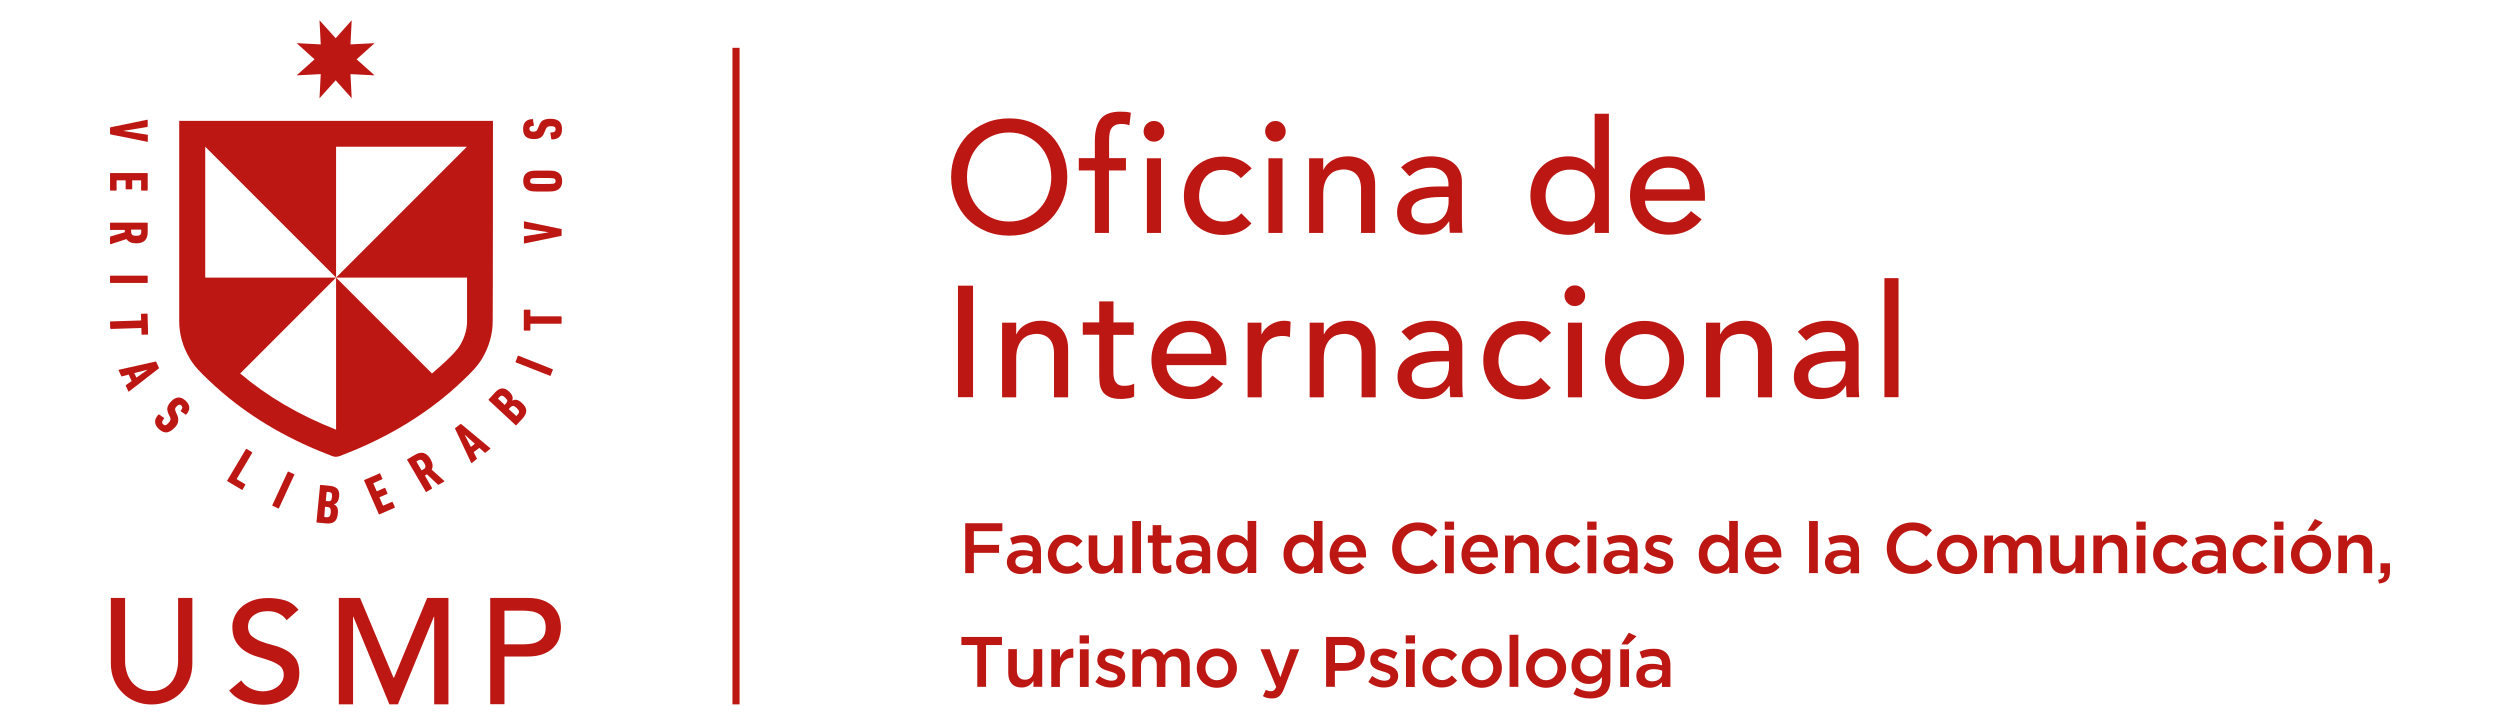 <svg xmlns="http://www.w3.org/2000/svg" xmlns:xlink="http://www.w3.org/1999/xlink" id="Capa_1" x="0px" y="0px" viewBox="0 0 182.47 52.9" style="enable-background:new 0 0 182.47 52.9;" xml:space="preserve"><style type="text/css">	.st0{fill:#BD1714;}</style><g>	<path class="st0" d="M9.13,43.64v4.61c0,0.24,0.03,0.49,0.1,0.74c0.07,0.26,0.17,0.49,0.33,0.71s0.35,0.39,0.6,0.53  c0.24,0.14,0.55,0.21,0.91,0.21c0.36,0,0.66-0.07,0.91-0.21c0.25-0.14,0.45-0.31,0.6-0.53c0.15-0.22,0.26-0.45,0.32-0.71  c0.07-0.26,0.1-0.51,0.1-0.74v-4.61h1.04v4.77c0,0.45-0.08,0.86-0.23,1.22c-0.15,0.37-0.36,0.68-0.63,0.95  c-0.27,0.27-0.58,0.47-0.94,0.62c-0.36,0.14-0.75,0.22-1.17,0.22c-0.42,0-0.81-0.07-1.17-0.22c-0.36-0.14-0.68-0.35-0.94-0.62  C8.68,50.31,8.47,50,8.32,49.63c-0.15-0.36-0.23-0.77-0.23-1.22v-4.77H9.13z"></path>	<path class="st0" d="M21.85,49.12c0-0.44-0.1-0.8-0.28-1.06c-0.19-0.25-0.42-0.46-0.7-0.61c-0.28-0.15-0.58-0.27-0.91-0.35  c-0.32-0.08-0.63-0.18-0.9-0.28c-0.27-0.1-0.5-0.24-0.69-0.4c-0.18-0.16-0.27-0.4-0.27-0.7c0-0.11,0.02-0.23,0.07-0.36  c0.05-0.13,0.12-0.25,0.24-0.36c0.11-0.11,0.26-0.2,0.45-0.28c0.19-0.07,0.43-0.11,0.71-0.11c0.3,0,0.57,0.06,0.8,0.18  c0.23,0.12,0.41,0.27,0.54,0.46l0.01,0.02l0.87-0.77l-0.01-0.01c-0.29-0.34-0.62-0.57-1.01-0.68c-0.35-0.1-0.72-0.15-1.11-0.16  c-0.03,0-0.06,0-0.09,0h0c-0.46,0-0.86,0.07-1.19,0.2c-0.33,0.14-0.6,0.3-0.81,0.51c-0.21,0.2-0.36,0.43-0.46,0.67  c-0.1,0.24-0.15,0.47-0.15,0.69c0,0.37,0.05,0.67,0.16,0.92c0.04,0.09,0.08,0.16,0.12,0.24c0.19,0.28,0.42,0.51,0.7,0.68  c0.28,0.17,0.58,0.3,0.91,0.39c0.32,0.09,0.63,0.19,0.9,0.29c0.27,0.1,0.5,0.22,0.69,0.37c0.18,0.15,0.27,0.36,0.27,0.64  c0,0.2-0.05,0.37-0.14,0.52c-0.09,0.15-0.21,0.28-0.35,0.38c-0.15,0.1-0.31,0.18-0.48,0.23c-0.18,0.05-0.35,0.08-0.52,0.08  c-0.3,0-0.6-0.06-0.89-0.19c-0.29-0.13-0.52-0.32-0.71-0.59l-0.01-0.02l-0.88,0.74l0.01,0.01c0.26,0.35,0.61,0.6,1.05,0.77  c0.33,0.12,0.68,0.2,1.04,0.24c0.12,0.01,0.24,0.02,0.36,0.02c0.37,0,0.71-0.05,1.04-0.16c0.15-0.05,0.29-0.11,0.43-0.18  c0.15-0.08,0.29-0.17,0.42-0.27c0.24-0.19,0.43-0.43,0.57-0.72C21.78,49.8,21.85,49.48,21.85,49.12L21.85,49.12L21.85,49.12z"></path>	<polygon class="st0" points="24.73,43.64 26.28,43.64 28.72,49.46 28.76,49.46 31.18,43.64 32.73,43.64 32.73,51.41 31.69,51.41   31.69,45.01 31.67,45.01 29.04,51.41 28.42,51.41 25.79,45.01 25.77,45.01 25.77,51.41 24.73,51.41  "></polygon>	<path class="st0" d="M35.78,43.64h2.7c0.49,0,0.9,0.07,1.21,0.2c0.32,0.13,0.57,0.3,0.75,0.51c0.18,0.21,0.31,0.44,0.39,0.69  c0.07,0.26,0.11,0.5,0.11,0.74c0,0.24-0.04,0.49-0.11,0.74c-0.07,0.26-0.2,0.49-0.39,0.69c-0.18,0.21-0.43,0.38-0.75,0.51  c-0.32,0.13-0.72,0.2-1.21,0.2h-1.66v3.48h-1.04V43.64z M36.82,47.03h1.37c0.2,0,0.4-0.02,0.6-0.05c0.2-0.03,0.38-0.09,0.53-0.18  c0.15-0.09,0.28-0.21,0.37-0.37c0.09-0.16,0.14-0.37,0.14-0.63c0-0.26-0.05-0.47-0.14-0.63c-0.09-0.16-0.22-0.29-0.37-0.37  c-0.16-0.09-0.33-0.15-0.53-0.18c-0.2-0.03-0.4-0.05-0.6-0.05h-1.37V47.03z"></path>	<path class="st0" d="M8.03,9.77V9.33c0-0.02,0.01-0.04,0.04-0.04l2.67-0.55c0.03-0.01,0.04,0,0.04,0.03v0.46  c0,0.03-0.01,0.04-0.04,0.04L9.01,9.55v0.01l1.74,0.27c0.03,0,0.04,0.02,0.04,0.04v0.45c0,0.03-0.01,0.04-0.04,0.03L8.07,9.81  C8.05,9.8,8.03,9.79,8.03,9.77"></path>	<path class="st0" d="M8.07,12.63h2.67c0.03,0,0.04,0.01,0.04,0.04v1.2c0,0.03-0.01,0.04-0.04,0.04h-0.4  c-0.03,0-0.04-0.01-0.04-0.04v-0.69c0-0.02-0.01-0.02-0.03-0.02h-0.6c-0.02,0-0.02,0.01-0.02,0.02v0.6c0,0.03-0.01,0.04-0.04,0.04  h-0.4c-0.03,0-0.04-0.01-0.04-0.04v-0.6c0-0.02-0.01-0.02-0.02-0.02H8.54c-0.02,0-0.03,0.01-0.03,0.02v0.69  c0,0.03-0.01,0.04-0.04,0.04h-0.4c-0.03,0-0.04-0.01-0.04-0.04v-1.2C8.03,12.65,8.05,12.63,8.07,12.63"></path>	<path class="st0" d="M8.03,17.79l0-0.49c0-0.02,0.01-0.04,0.03-0.04l1.05-0.31v-0.15c0-0.02-0.01-0.02-0.03-0.02H8.07  c-0.03,0-0.04-0.01-0.04-0.04v-0.45c0-0.03,0.01-0.04,0.04-0.04l2.67,0c0.03,0,0.04,0.01,0.04,0.04v0.66  c0,0.54-0.28,0.81-0.84,0.81c-0.33,0-0.56-0.1-0.71-0.31l-1.17,0.38C8.05,17.82,8.03,17.81,8.03,17.79 M9.57,16.91  c0,0.11,0.03,0.18,0.08,0.23c0.05,0.05,0.15,0.07,0.29,0.07c0.14,0,0.24-0.02,0.29-0.07c0.06-0.05,0.08-0.12,0.08-0.23v-0.12  c0-0.02-0.01-0.03-0.02-0.03h-0.7c-0.02,0-0.02,0.01-0.02,0.03V16.91z"></path>	<path class="st0" d="M8.07,20.12l2.67,0c0.03,0,0.04,0.01,0.04,0.04v0.45c0,0.03-0.01,0.04-0.04,0.04l-2.67,0  c-0.03,0-0.04-0.01-0.04-0.04l0-0.45C8.03,20.13,8.05,20.12,8.07,20.12"></path>	<path class="st0" d="M8.04,23.95L8.03,23.5c0-0.03,0.01-0.04,0.04-0.04l2.21-0.07c0.02,0,0.02-0.01,0.02-0.02l-0.01-0.43  c0-0.03,0.01-0.04,0.04-0.04l0.4-0.01c0.03,0,0.04,0.01,0.04,0.04l0.04,1.45c0,0.03-0.01,0.04-0.04,0.04l-0.4,0.01  c-0.03,0-0.04-0.01-0.04-0.04l-0.01-0.43c0-0.02-0.01-0.02-0.02-0.02l-2.21,0.07C8.06,23.99,8.04,23.97,8.04,23.95"></path>	<path class="st0" d="M8.67,26.99l2.67-0.6c0.03,0,0.05,0,0.06,0.02l0.2,0.43c0.01,0.02,0.01,0.04-0.02,0.06l-2.17,1.68  C9.4,28.6,9.38,28.6,9.37,28.57l-0.19-0.41c-0.01-0.02-0.01-0.04,0.02-0.06l0.41-0.29l-0.22-0.47L8.9,27.47  c-0.03,0.01-0.04,0-0.05-0.02l-0.19-0.41C8.64,27.02,8.65,27,8.67,26.99 M9.8,27.23l0.16,0.33L10.75,27l-0.01-0.01L9.8,27.23z"></path>	<path class="st0" d="M12.74,31.22c-0.2,0.21-0.39,0.32-0.58,0.34c-0.18,0.02-0.37-0.07-0.57-0.25c-0.35-0.34-0.36-0.69-0.03-1.05  c0.02-0.02,0.04-0.02,0.05-0.01l0.36,0.25c0.02,0.02,0.03,0.04,0.01,0.05c-0.09,0.09-0.13,0.17-0.14,0.24  c-0.01,0.07,0.01,0.13,0.07,0.18c0.06,0.05,0.11,0.08,0.17,0.06c0.06-0.01,0.13-0.06,0.21-0.15c0.08-0.09,0.13-0.16,0.15-0.23  c0.01-0.06,0-0.15-0.05-0.25l-0.08-0.16c-0.09-0.19-0.12-0.35-0.09-0.49c0.03-0.14,0.11-0.29,0.27-0.45  c0.35-0.37,0.71-0.38,1.06-0.05c0.34,0.32,0.35,0.65,0.05,1c-0.02,0.02-0.04,0.02-0.06,0.01l-0.34-0.24  c-0.03-0.02-0.03-0.04-0.01-0.05c0.14-0.15,0.15-0.27,0.05-0.37c-0.1-0.1-0.22-0.08-0.34,0.05c-0.07,0.07-0.11,0.14-0.12,0.19  c-0.01,0.06,0.01,0.14,0.06,0.24l0.07,0.16c0.09,0.18,0.12,0.35,0.09,0.49C13,30.9,12.9,31.06,12.74,31.22"></path>	<path class="st0" d="M16.58,35.08l1.37-2.3c0.01-0.02,0.03-0.03,0.06-0.01L18.39,33c0.02,0.01,0.03,0.03,0.02,0.05l-1.13,1.9  c-0.01,0.01-0.01,0.02,0.01,0.03l0.6,0.36c0.02,0.01,0.03,0.03,0.01,0.06l-0.2,0.34c-0.01,0.02-0.03,0.03-0.05,0.01l-1.04-0.62  C16.58,35.12,16.57,35.11,16.58,35.08"></path>	<path class="st0" d="M19.88,36.86L21,34.44c0.01-0.02,0.03-0.03,0.05-0.02l0.41,0.19c0.02,0.01,0.03,0.03,0.02,0.05l-1.12,2.43  c-0.01,0.02-0.03,0.03-0.05,0.02l-0.41-0.19C19.87,36.91,19.87,36.89,19.88,36.86"></path>	<path class="st0" d="M23.1,38.09l0.26-2.66c0-0.03,0.02-0.04,0.04-0.04l0.69,0.07c0.25,0.03,0.43,0.1,0.54,0.23  c0.11,0.13,0.15,0.31,0.12,0.56c-0.03,0.3-0.15,0.49-0.37,0.56l0,0.01c0.22,0.09,0.32,0.31,0.28,0.66  c-0.03,0.29-0.11,0.49-0.26,0.6c-0.14,0.11-0.35,0.15-0.63,0.12l-0.65-0.06C23.11,38.13,23.1,38.12,23.1,38.09 M23.67,37.71  c0,0.02,0.01,0.03,0.02,0.03l0.12,0.01c0.11,0.01,0.19-0.01,0.24-0.06c0.05-0.05,0.08-0.15,0.09-0.29c0.01-0.14,0-0.24-0.04-0.3  c-0.04-0.06-0.11-0.09-0.23-0.1l-0.12-0.01c-0.02,0-0.02,0.01-0.03,0.02L23.67,37.71z M23.81,36.57l0.12,0.01  c0.11,0.01,0.18-0.01,0.22-0.05s0.07-0.13,0.08-0.26c0.01-0.13,0-0.22-0.03-0.27c-0.03-0.05-0.1-0.08-0.21-0.09l-0.12-0.01  c-0.02,0-0.02,0.01-0.03,0.02l-0.06,0.63C23.79,36.56,23.8,36.57,23.81,36.57"></path>	<path class="st0" d="M27.65,37.53l-1.07-2.45c-0.01-0.02-0.01-0.04,0.02-0.05l1.1-0.48c0.03-0.01,0.04,0,0.05,0.02l0.16,0.36  c0.01,0.02,0,0.04-0.02,0.05l-0.63,0.28c-0.02,0.01-0.02,0.02-0.01,0.03l0.24,0.55c0.01,0.01,0.02,0.02,0.03,0.01l0.55-0.24  c0.02-0.01,0.04,0,0.05,0.02L28.28,36c0.01,0.02,0,0.04-0.02,0.05l-0.55,0.24c-0.02,0.01-0.02,0.02-0.01,0.03l0.25,0.57  c0.01,0.01,0.02,0.02,0.03,0.01l0.63-0.27c0.03-0.01,0.04,0,0.05,0.02l0.16,0.36c0.01,0.02,0,0.04-0.02,0.05l-1.1,0.48  C27.68,37.56,27.66,37.55,27.65,37.53"></path>	<path class="st0" d="M32.43,35.14l-0.42,0.24c-0.02,0.01-0.04,0.01-0.05-0.01l-0.8-0.75l-0.13,0.08c-0.01,0.01-0.02,0.02-0.01,0.03  l0.51,0.88c0.01,0.02,0.01,0.04-0.01,0.06l-0.39,0.23c-0.02,0.01-0.04,0.01-0.06-0.02l-1.35-2.31c-0.01-0.02-0.01-0.04,0.01-0.05  l0.57-0.33c0.47-0.27,0.84-0.16,1.12,0.32c0.17,0.29,0.2,0.54,0.09,0.77l0.91,0.82C32.45,35.11,32.45,35.13,32.43,35.14   M30.9,34.26c0.09-0.05,0.14-0.11,0.15-0.18s-0.02-0.17-0.09-0.29c-0.07-0.12-0.14-0.19-0.21-0.22c-0.07-0.02-0.15-0.01-0.24,0.04  l-0.1,0.06c-0.01,0.01-0.02,0.02-0.01,0.03l0.36,0.61c0.01,0.01,0.02,0.02,0.03,0.01L30.9,34.26z"></path>	<path class="st0" d="M34.39,33.78l-1.17-2.48c-0.01-0.03-0.01-0.05,0.01-0.06l0.38-0.29c0.02-0.01,0.04-0.01,0.06,0.01l2.11,1.75  c0.02,0.02,0.02,0.03,0,0.05l-0.35,0.28c-0.02,0.02-0.04,0.01-0.06-0.01l-0.38-0.34L34.57,33l0.23,0.45  c0.01,0.02,0.01,0.04-0.01,0.06l-0.35,0.28C34.41,33.81,34.4,33.8,34.39,33.78 M34.37,32.62l0.29-0.23l-0.73-0.65l-0.01,0.01  L34.37,32.62z"></path>	<path class="st0" d="M37.63,31.03l-1.96-1.82c-0.02-0.02-0.02-0.04,0-0.06l0.47-0.51c0.17-0.19,0.34-0.28,0.51-0.29  s0.34,0.07,0.52,0.24c0.22,0.21,0.3,0.42,0.22,0.64l0.01,0.01c0.21-0.12,0.44-0.07,0.69,0.17c0.22,0.2,0.32,0.39,0.32,0.57  c0,0.18-0.09,0.37-0.28,0.58l-0.45,0.48C37.67,31.05,37.65,31.05,37.63,31.03 M36.85,29.54l0.08-0.09c0.07-0.08,0.1-0.15,0.1-0.2  c-0.01-0.06-0.06-0.13-0.16-0.23c-0.1-0.09-0.17-0.14-0.23-0.14s-0.13,0.03-0.2,0.11l-0.08,0.09c-0.01,0.01-0.01,0.02,0,0.03  l0.46,0.43C36.82,29.56,36.84,29.56,36.85,29.54 M37.67,30.35c0.01,0.01,0.02,0.01,0.03,0l0.08-0.09c0.08-0.08,0.11-0.16,0.1-0.23  c-0.01-0.07-0.07-0.15-0.17-0.25c-0.1-0.1-0.19-0.15-0.26-0.15c-0.07,0-0.14,0.04-0.22,0.12l-0.08,0.09  c-0.01,0.01-0.01,0.02,0,0.04L37.67,30.35z"></path>	<path class="st0" d="M40.14,27.43l-2.49-0.98c-0.03-0.01-0.03-0.03-0.02-0.05l0.16-0.42c0.01-0.02,0.03-0.03,0.05-0.02l2.49,0.99  c0.03,0.01,0.03,0.03,0.02,0.05l-0.17,0.42C40.18,27.43,40.17,27.44,40.14,27.43"></path>	<path class="st0" d="M40.99,23.14v0.45c0,0.03-0.01,0.04-0.04,0.04l-2.21,0c-0.02,0-0.03,0.01-0.03,0.03l0,0.43  c0,0.03-0.01,0.04-0.04,0.04h-0.4c-0.03,0-0.04-0.01-0.04-0.04l0-1.45c0-0.03,0.01-0.04,0.04-0.04h0.4c0.03,0,0.04,0.01,0.04,0.04  v0.43c0,0.02,0.01,0.02,0.02,0.02l2.21,0C40.98,23.1,40.99,23.11,40.99,23.14"></path>	<path class="st0" d="M40.99,16.74v0.44c0,0.02-0.01,0.04-0.04,0.04l-2.67,0.55c-0.03,0.01-0.04,0-0.04-0.03v-0.46  c0-0.03,0.01-0.04,0.04-0.04l1.74-0.28v-0.01l-1.74-0.27c-0.03,0-0.04-0.02-0.04-0.04v-0.45c0-0.03,0.01-0.04,0.04-0.03l2.67,0.55  C40.98,16.7,40.99,16.72,40.99,16.74"></path>	<path class="st0" d="M41.03,13.21c0,0.37-0.15,0.6-0.47,0.71c-0.07,0.02-0.15,0.04-0.27,0.05c-0.11,0.01-0.34,0.01-0.68,0.01  c-0.34,0-0.57,0-0.68-0.01c-0.11-0.01-0.2-0.02-0.27-0.05c-0.31-0.1-0.47-0.34-0.47-0.71c0-0.37,0.16-0.6,0.47-0.7  c0.07-0.02,0.15-0.04,0.27-0.05c0.11-0.01,0.34-0.01,0.68-0.01c0.34,0,0.57,0,0.68,0.01c0.11,0.01,0.2,0.02,0.27,0.05  C40.87,12.61,41.03,12.85,41.03,13.21 M40.55,13.21c0-0.1-0.05-0.17-0.13-0.19c-0.06-0.02-0.33-0.03-0.8-0.03  c-0.48,0-0.74,0.01-0.8,0.03c-0.09,0.03-0.13,0.09-0.13,0.19c0,0.1,0.05,0.17,0.13,0.19c0.06,0.02,0.33,0.03,0.8,0.03  c0.48,0,0.74-0.01,0.8-0.03C40.5,13.38,40.55,13.32,40.55,13.21"></path>	<path class="st0" d="M40.17,8.67c0.29,0,0.5,0.06,0.64,0.18c0.14,0.12,0.21,0.31,0.21,0.58c0,0.49-0.25,0.74-0.74,0.75  c-0.03,0-0.04-0.01-0.04-0.03l-0.07-0.43c-0.01-0.03,0.01-0.05,0.03-0.05c0.13,0,0.22-0.02,0.27-0.06c0.06-0.04,0.08-0.1,0.08-0.18  s-0.02-0.13-0.07-0.17c-0.05-0.03-0.13-0.05-0.26-0.05c-0.12,0-0.21,0.02-0.26,0.05s-0.1,0.1-0.14,0.2l-0.07,0.17  c-0.07,0.2-0.17,0.33-0.29,0.41s-0.29,0.11-0.51,0.11c-0.51,0-0.77-0.24-0.77-0.73c0-0.47,0.23-0.71,0.68-0.73  c0.03,0,0.04,0.01,0.04,0.04l0.07,0.41c0.01,0.03-0.01,0.04-0.03,0.04c-0.2,0.01-0.3,0.08-0.3,0.22c0,0.14,0.09,0.21,0.28,0.21  c0.1,0,0.18-0.02,0.22-0.05c0.05-0.03,0.09-0.1,0.13-0.21l0.07-0.17c0.07-0.19,0.17-0.33,0.29-0.4  C39.77,8.71,39.94,8.67,40.17,8.67"></path>	<polygon class="st0" points="25.67,1.48 24.5,2.79 23.32,1.48 23.41,3.24 21.65,3.15 22.96,4.33 21.65,5.5 23.41,5.41 23.32,7.17   24.5,5.86 25.67,7.17 25.58,5.41 27.34,5.5 26.03,4.33 27.34,3.15 25.58,3.24  "></polygon>	<path class="st0" d="M35.98,8.82H13.08c0,0.21,0,13.58,0,14.62c0,0.98,0.27,1.88,0.76,2.71c0.36,0.61,0.86,1.1,1.37,1.58  c0.32,0.3,0.64,0.6,0.97,0.88c2.39,2.05,5.11,3.56,8.07,4.68c0.09,0.04,0.18,0.05,0.27,0.05c0,0,0,0,0,0c0,0,0,0,0,0  c0.09,0,0.18-0.02,0.27-0.05c2.96-1.12,5.68-2.63,8.07-4.68c0.33-0.28,0.65-0.58,0.97-0.88c0.51-0.49,1.01-0.97,1.37-1.58  c0.49-0.84,0.76-1.73,0.76-2.71C35.98,22.39,35.98,8.86,35.98,8.82 M33.59,25.18c-0.24,0.4-0.65,0.8-1.05,1.18  c-0.33,0.31-0.67,0.61-1.01,0.9l-7-7v11.1c-2.7-1.06-5-2.41-7-4.1l7-7h-9.55c0-3.89,0-7.65,0-9.55h0l9.55,9.55v-9.55h9.55  l-9.55,9.55h9.56c0,1.06,0,2.13,0,3.17C34.09,24.04,33.92,24.61,33.59,25.18"></path>	<polygon class="st0" points="70.45,38.19 73.16,38.19 73.16,38.77 71.08,38.77 71.08,39.77 72.92,39.77 72.92,40.35 71.08,40.35   71.08,41.83 70.45,41.83  "></polygon>	<path class="st0" d="M73.49,41.04v-0.01c0-0.6,0.47-0.88,1.14-0.88c0.31,0,0.52,0.05,0.74,0.11v-0.07c0-0.4-0.24-0.6-0.68-0.6  c-0.31,0-0.54,0.07-0.79,0.17l-0.17-0.49c0.31-0.13,0.6-0.22,1.04-0.22c0.41,0,0.71,0.1,0.91,0.31c0.2,0.2,0.3,0.49,0.3,0.85v1.63  h-0.61v-0.34c-0.19,0.22-0.47,0.4-0.9,0.4C73.96,41.89,73.49,41.6,73.49,41.04 M75.38,40.84v-0.19c-0.16-0.06-0.38-0.11-0.62-0.11  c-0.41,0-0.65,0.17-0.65,0.46v0.01c0,0.26,0.23,0.42,0.54,0.42C75.06,41.43,75.38,41.2,75.38,40.84"></path>	<path class="st0" d="M76.48,40.48v-0.01c0-0.78,0.6-1.44,1.43-1.44c0.52,0,0.83,0.19,1.1,0.47l-0.4,0.42  c-0.19-0.2-0.4-0.34-0.71-0.34c-0.46,0-0.8,0.39-0.8,0.87v0.01c0,0.49,0.34,0.88,0.82,0.88c0.3,0,0.51-0.14,0.71-0.34l0.38,0.37  c-0.27,0.31-0.59,0.51-1.12,0.51C77.08,41.9,76.48,41.26,76.48,40.48"></path>	<path class="st0" d="M79.46,40.83v-1.75h0.63v1.56c0,0.43,0.21,0.67,0.59,0.67c0.37,0,0.62-0.24,0.62-0.68v-1.55h0.64v2.75H81.3  v-0.43c-0.18,0.27-0.44,0.48-0.86,0.48C79.82,41.89,79.46,41.48,79.46,40.83"></path>	<rect x="82.64" y="38.03" class="st0" width="0.64" height="3.8"></rect>	<path class="st0" d="M84.13,41.07v-1.45h-0.35v-0.54h0.35v-0.75h0.63v0.75h0.74v0.54h-0.74v1.35c0,0.25,0.12,0.34,0.34,0.34  c0.14,0,0.27-0.03,0.39-0.09v0.52c-0.16,0.09-0.32,0.14-0.57,0.14C84.45,41.88,84.13,41.68,84.13,41.07"></path>	<path class="st0" d="M85.84,41.04v-0.01c0-0.6,0.47-0.88,1.14-0.88c0.31,0,0.52,0.05,0.74,0.11v-0.07c0-0.4-0.24-0.6-0.68-0.6  c-0.31,0-0.54,0.07-0.79,0.17l-0.17-0.49c0.31-0.13,0.6-0.22,1.04-0.22c0.41,0,0.71,0.1,0.91,0.31c0.2,0.2,0.3,0.49,0.3,0.85v1.63  h-0.61v-0.34c-0.19,0.22-0.47,0.4-0.9,0.4C86.31,41.89,85.84,41.6,85.84,41.04 M87.73,40.84v-0.19c-0.16-0.06-0.38-0.11-0.62-0.11  c-0.41,0-0.65,0.17-0.65,0.46v0.01c0,0.26,0.23,0.42,0.54,0.42C87.41,41.43,87.73,41.2,87.73,40.84"></path>	<path class="st0" d="M88.84,40.46L88.84,40.46c0-0.93,0.62-1.44,1.28-1.44c0.45,0,0.74,0.22,0.94,0.48v-1.48h0.63v3.8h-0.63v-0.46  c-0.2,0.29-0.49,0.52-0.94,0.52C89.47,41.89,88.84,41.38,88.84,40.46 M91.06,40.46L91.06,40.46c0-0.54-0.38-0.89-0.8-0.89  c-0.43,0-0.79,0.34-0.79,0.88v0.01c0,0.53,0.36,0.88,0.79,0.88C90.68,41.34,91.06,40.99,91.06,40.46"></path>	<path class="st0" d="M93.68,40.46L93.68,40.46c0-0.93,0.62-1.44,1.28-1.44c0.45,0,0.74,0.22,0.94,0.48v-1.48h0.63v3.8h-0.63v-0.46  c-0.2,0.29-0.49,0.52-0.94,0.52C94.31,41.89,93.68,41.38,93.68,40.46 M95.9,40.46L95.9,40.46c0-0.54-0.38-0.89-0.8-0.89  c-0.43,0-0.79,0.34-0.79,0.88v0.01c0,0.53,0.36,0.88,0.79,0.88C95.52,41.34,95.9,40.99,95.9,40.46"></path>	<path class="st0" d="M97.05,40.47L97.05,40.47c0-0.8,0.56-1.44,1.34-1.44c0.87,0,1.32,0.69,1.32,1.48c0,0.06-0.01,0.11-0.01,0.18  h-2.02c0.07,0.45,0.38,0.7,0.79,0.7c0.31,0,0.52-0.11,0.74-0.33l0.37,0.33c-0.27,0.31-0.62,0.52-1.12,0.52  C97.67,41.9,97.05,41.32,97.05,40.47 M99.09,40.27c-0.04-0.4-0.28-0.72-0.7-0.72c-0.39,0-0.66,0.29-0.71,0.72H99.09z"></path>	<path class="st0" d="M101.61,40.02v-0.01c0-1.04,0.77-1.88,1.87-1.88c0.68,0,1.08,0.23,1.43,0.57l-0.41,0.47  c-0.3-0.27-0.6-0.45-1.02-0.45c-0.69,0-1.2,0.57-1.2,1.28v0.01c0,0.71,0.51,1.29,1.2,1.29c0.44,0,0.73-0.18,1.05-0.47l0.41,0.42  c-0.37,0.4-0.8,0.64-1.48,0.64C102.4,41.9,101.61,41.07,101.61,40.02"></path>	<path class="st0" d="M105.45,38.07h0.68v0.6h-0.68V38.07z M105.47,39.09h0.64v2.75h-0.64V39.09z"></path>	<path class="st0" d="M106.67,40.47L106.67,40.47c0-0.8,0.56-1.44,1.34-1.44c0.87,0,1.32,0.69,1.32,1.48c0,0.06-0.01,0.11-0.01,0.18  h-2.02c0.07,0.45,0.38,0.7,0.79,0.7c0.31,0,0.52-0.11,0.74-0.33l0.37,0.33c-0.27,0.31-0.62,0.52-1.12,0.52  C107.29,41.9,106.67,41.32,106.67,40.47 M108.7,40.27c-0.04-0.4-0.28-0.72-0.7-0.72c-0.39,0-0.66,0.29-0.71,0.72H108.7z"></path>	<path class="st0" d="M109.85,39.09h0.63v0.42c0.18-0.26,0.43-0.48,0.86-0.48c0.62,0,0.98,0.41,0.98,1.05v1.75h-0.63v-1.56  c0-0.43-0.21-0.67-0.59-0.67c-0.37,0-0.62,0.25-0.62,0.68v1.55h-0.63V39.09z"></path>	<path class="st0" d="M112.82,40.48v-0.01c0-0.78,0.6-1.44,1.43-1.44c0.52,0,0.83,0.19,1.1,0.47l-0.4,0.42  c-0.19-0.2-0.4-0.34-0.71-0.34c-0.46,0-0.8,0.39-0.8,0.87v0.01c0,0.49,0.34,0.88,0.82,0.88c0.3,0,0.51-0.14,0.71-0.34l0.38,0.37  c-0.27,0.31-0.59,0.51-1.12,0.51C113.43,41.9,112.82,41.26,112.82,40.48"></path>	<path class="st0" d="M115.85,38.07h0.68v0.6h-0.68V38.07z M115.87,39.09h0.64v2.75h-0.64V39.09z"></path>	<path class="st0" d="M117.04,41.04v-0.01c0-0.6,0.47-0.88,1.14-0.88c0.31,0,0.52,0.05,0.74,0.11v-0.07c0-0.4-0.24-0.6-0.68-0.6  c-0.31,0-0.54,0.07-0.79,0.17l-0.17-0.49c0.31-0.13,0.6-0.22,1.04-0.22c0.41,0,0.71,0.1,0.91,0.31c0.2,0.2,0.3,0.49,0.3,0.85v1.63  h-0.61v-0.34c-0.19,0.22-0.47,0.4-0.9,0.4C117.5,41.89,117.04,41.6,117.04,41.04 M118.92,40.84v-0.19  c-0.16-0.06-0.38-0.11-0.62-0.11c-0.41,0-0.65,0.17-0.65,0.46v0.01c0,0.26,0.23,0.42,0.54,0.42  C118.61,41.43,118.92,41.2,118.92,40.84"></path>	<path class="st0" d="M119.95,41.47l0.28-0.43c0.31,0.22,0.61,0.34,0.9,0.34c0.27,0,0.43-0.11,0.43-0.3v-0.01  c0-0.21-0.29-0.29-0.61-0.38c-0.4-0.11-0.86-0.28-0.86-0.8v-0.01c0-0.53,0.43-0.84,0.98-0.84c0.35,0,0.72,0.12,1.01,0.31  l-0.25,0.45c-0.27-0.16-0.55-0.26-0.78-0.26c-0.24,0-0.39,0.12-0.39,0.27v0.01c0,0.2,0.3,0.29,0.62,0.39  c0.4,0.12,0.85,0.31,0.85,0.8v0.01c0,0.58-0.45,0.86-1.02,0.86C120.72,41.89,120.3,41.75,119.95,41.47"></path>	<path class="st0" d="M123.99,40.46L123.99,40.46c0-0.93,0.62-1.44,1.28-1.44c0.45,0,0.74,0.22,0.94,0.48v-1.48h0.63v3.8h-0.63  v-0.46c-0.2,0.29-0.49,0.52-0.94,0.52C124.62,41.89,123.99,41.38,123.99,40.46 M126.21,40.46L126.21,40.46  c0-0.54-0.38-0.89-0.8-0.89c-0.43,0-0.79,0.34-0.79,0.88v0.01c0,0.53,0.36,0.88,0.79,0.88C125.83,41.34,126.21,40.99,126.21,40.46"></path>	<path class="st0" d="M127.36,40.47L127.36,40.47c0-0.8,0.56-1.44,1.34-1.44c0.87,0,1.32,0.69,1.32,1.48c0,0.06-0.01,0.11-0.01,0.18  h-2.02c0.07,0.45,0.38,0.7,0.79,0.7c0.31,0,0.52-0.11,0.74-0.33l0.37,0.33c-0.27,0.31-0.62,0.52-1.12,0.52  C127.98,41.9,127.36,41.32,127.36,40.47 M129.4,40.27c-0.04-0.4-0.28-0.72-0.7-0.72c-0.39,0-0.66,0.29-0.71,0.72H129.4z"></path>	<rect x="132.04" y="38.03" class="st0" width="0.64" height="3.8"></rect>	<path class="st0" d="M133.2,41.04v-0.01c0-0.6,0.47-0.88,1.14-0.88c0.31,0,0.52,0.05,0.74,0.11v-0.07c0-0.4-0.24-0.6-0.68-0.6  c-0.31,0-0.54,0.07-0.79,0.17l-0.17-0.49c0.31-0.13,0.6-0.22,1.04-0.22c0.41,0,0.71,0.1,0.91,0.31c0.2,0.2,0.3,0.49,0.3,0.85v1.63  h-0.62v-0.34c-0.19,0.22-0.47,0.4-0.89,0.4C133.67,41.89,133.2,41.6,133.2,41.04 M135.09,40.84v-0.19  c-0.16-0.06-0.38-0.11-0.62-0.11c-0.41,0-0.65,0.17-0.65,0.46v0.01c0,0.26,0.23,0.42,0.54,0.42  C134.77,41.43,135.09,41.2,135.09,40.84"></path>	<path class="st0" d="M137.71,40.02v-0.01c0-1.04,0.77-1.88,1.87-1.88c0.68,0,1.08,0.23,1.43,0.57l-0.41,0.47  c-0.3-0.27-0.6-0.45-1.02-0.45c-0.69,0-1.2,0.57-1.2,1.28v0.01c0,0.71,0.51,1.29,1.2,1.29c0.44,0,0.73-0.18,1.05-0.47l0.41,0.42  c-0.37,0.4-0.8,0.64-1.48,0.64C138.5,41.9,137.71,41.07,137.71,40.02"></path>	<path class="st0" d="M141.38,40.48v-0.01c0-0.79,0.62-1.44,1.47-1.44c0.85,0,1.46,0.64,1.46,1.43v0.01c0,0.78-0.62,1.43-1.47,1.43  C142,41.9,141.38,41.26,141.38,40.48 M143.68,40.48v-0.01c0-0.48-0.35-0.88-0.84-0.88c-0.51,0-0.83,0.39-0.83,0.87v0.01  c0,0.48,0.35,0.88,0.84,0.88C143.36,41.34,143.68,40.95,143.68,40.48"></path>	<path class="st0" d="M144.84,39.09h0.63v0.42c0.18-0.24,0.42-0.47,0.84-0.47c0.4,0,0.68,0.19,0.82,0.48  c0.22-0.29,0.51-0.48,0.93-0.48c0.6,0,0.96,0.38,0.96,1.05v1.75h-0.63v-1.56c0-0.44-0.2-0.67-0.56-0.67  c-0.35,0-0.59,0.24-0.59,0.68v1.55h-0.63v-1.57c0-0.43-0.2-0.67-0.56-0.67s-0.59,0.26-0.59,0.68v1.55h-0.63V39.09z"></path>	<path class="st0" d="M149.64,40.83v-1.75h0.63v1.56c0,0.43,0.21,0.67,0.59,0.67c0.37,0,0.62-0.24,0.62-0.68v-1.55h0.64v2.75h-0.64  v-0.43c-0.18,0.27-0.44,0.48-0.86,0.48C150,41.89,149.64,41.48,149.64,40.83"></path>	<path class="st0" d="M152.79,39.09h0.63v0.42c0.18-0.26,0.43-0.48,0.86-0.48c0.62,0,0.98,0.41,0.98,1.05v1.75h-0.63v-1.56  c0-0.43-0.21-0.67-0.59-0.67c-0.37,0-0.62,0.25-0.62,0.68v1.55h-0.63V39.09z"></path>	<path class="st0" d="M155.93,38.07h0.68v0.6h-0.68V38.07z M155.95,39.09h0.64v2.75h-0.64V39.09z"></path>	<path class="st0" d="M157.15,40.48v-0.01c0-0.78,0.6-1.44,1.43-1.44c0.52,0,0.83,0.19,1.1,0.47l-0.4,0.42  c-0.19-0.2-0.4-0.34-0.71-0.34c-0.46,0-0.8,0.39-0.8,0.87v0.01c0,0.49,0.34,0.88,0.82,0.88c0.3,0,0.51-0.14,0.71-0.34l0.38,0.37  c-0.27,0.31-0.59,0.51-1.12,0.51C157.75,41.9,157.15,41.26,157.15,40.48"></path>	<path class="st0" d="M159.98,41.04v-0.01c0-0.6,0.47-0.88,1.14-0.88c0.31,0,0.52,0.05,0.74,0.11v-0.07c0-0.4-0.24-0.6-0.68-0.6  c-0.31,0-0.54,0.07-0.79,0.17l-0.17-0.49c0.31-0.13,0.6-0.22,1.04-0.22c0.41,0,0.71,0.1,0.91,0.31c0.2,0.2,0.3,0.49,0.3,0.85v1.63  h-0.62v-0.34c-0.19,0.22-0.47,0.4-0.89,0.4C160.44,41.89,159.98,41.6,159.98,41.04 M161.87,40.84v-0.19  c-0.16-0.06-0.38-0.11-0.62-0.11c-0.41,0-0.65,0.17-0.65,0.46v0.01c0,0.26,0.23,0.42,0.54,0.42  C161.55,41.43,161.87,41.2,161.87,40.84"></path>	<path class="st0" d="M162.96,40.48v-0.01c0-0.78,0.6-1.44,1.43-1.44c0.52,0,0.83,0.19,1.1,0.47l-0.4,0.42  c-0.19-0.2-0.4-0.34-0.71-0.34c-0.46,0-0.8,0.39-0.8,0.87v0.01c0,0.49,0.34,0.88,0.82,0.88c0.3,0,0.51-0.14,0.71-0.34l0.38,0.37  c-0.27,0.31-0.59,0.51-1.12,0.51C163.57,41.9,162.96,41.26,162.96,40.48"></path>	<path class="st0" d="M165.99,38.07h0.68v0.6h-0.68V38.07z M166.01,39.09h0.64v2.75h-0.64V39.09z"></path>	<path class="st0" d="M167.21,40.48L167.21,40.48c0-0.8,0.62-1.45,1.47-1.45c0.85,0,1.46,0.64,1.46,1.42v0.01  c0,0.77-0.62,1.43-1.47,1.43C167.83,41.9,167.21,41.26,167.21,40.48 M169.51,40.48L169.51,40.48c0-0.49-0.35-0.89-0.84-0.89  c-0.51,0-0.83,0.4-0.83,0.87v0.01c0,0.48,0.35,0.88,0.84,0.88C169.19,41.34,169.51,40.95,169.51,40.48 M168.96,37.88l0.57,0.26  l-0.64,0.6h-0.47L168.96,37.88z"></path>	<path class="st0" d="M170.67,39.09h0.63v0.42c0.18-0.26,0.43-0.48,0.86-0.48c0.62,0,0.98,0.41,0.98,1.05v1.75h-0.63v-1.56  c0-0.43-0.21-0.67-0.59-0.67c-0.37,0-0.62,0.25-0.62,0.68v1.55h-0.63V39.09z"></path>	<path class="st0" d="M173.57,42.32c0.32-0.06,0.47-0.22,0.45-0.49h-0.27v-0.72h0.69v0.61c0,0.58-0.28,0.82-0.8,0.87L173.57,42.32z"></path>	<polygon class="st0" points="71.33,47.08 70.17,47.08 70.17,46.49 73.13,46.49 73.13,47.08 71.97,47.08 71.97,50.13 71.33,50.13    "></polygon>	<path class="st0" d="M73.59,49.13v-1.75h0.63v1.56c0,0.43,0.21,0.67,0.59,0.67c0.37,0,0.62-0.24,0.62-0.68v-1.55h0.64v2.75h-0.64  v-0.43c-0.18,0.27-0.44,0.48-0.86,0.48C73.94,50.19,73.59,49.78,73.59,49.13"></path>	<path class="st0" d="M76.74,47.39h0.63v0.62c0.17-0.42,0.49-0.69,0.97-0.67V48h-0.04c-0.56,0-0.94,0.36-0.94,1.09v1.05h-0.63V47.39  z"></path>	<path class="st0" d="M78.8,46.37h0.68v0.6H78.8V46.37z M78.82,47.39h0.64v2.75h-0.64V47.39z"></path>	<path class="st0" d="M79.95,49.77l0.28-0.43c0.31,0.22,0.61,0.34,0.9,0.34c0.27,0,0.43-0.11,0.43-0.3v-0.01  c0-0.21-0.29-0.29-0.61-0.38c-0.4-0.11-0.86-0.28-0.86-0.8v-0.01c0-0.53,0.43-0.84,0.98-0.84c0.35,0,0.72,0.12,1.01,0.31  l-0.25,0.45c-0.27-0.16-0.55-0.26-0.78-0.26c-0.24,0-0.39,0.12-0.39,0.27v0.01c0,0.2,0.3,0.29,0.62,0.39  c0.4,0.12,0.85,0.31,0.85,0.8v0.01c0,0.58-0.45,0.86-1.02,0.86C80.72,50.19,80.29,50.05,79.95,49.77"></path>	<path class="st0" d="M82.66,47.39h0.63v0.42c0.18-0.24,0.42-0.47,0.84-0.47c0.4,0,0.68,0.19,0.82,0.48  c0.22-0.29,0.51-0.48,0.93-0.48c0.6,0,0.96,0.38,0.96,1.05v1.75h-0.63v-1.56c0-0.44-0.2-0.67-0.56-0.67  c-0.35,0-0.59,0.24-0.59,0.68v1.55h-0.63v-1.57c0-0.43-0.2-0.67-0.56-0.67s-0.59,0.26-0.59,0.68v1.55h-0.63V47.39z"></path>	<path class="st0" d="M87.35,48.78v-0.01c0-0.79,0.62-1.44,1.47-1.44c0.85,0,1.46,0.64,1.46,1.43v0.01c0,0.78-0.62,1.43-1.47,1.43  C87.97,50.2,87.35,49.56,87.35,48.78 M89.65,48.78v-0.01c0-0.48-0.35-0.88-0.84-0.88c-0.51,0-0.83,0.39-0.83,0.87v0.01  c0,0.48,0.35,0.88,0.84,0.88C89.33,49.64,89.65,49.25,89.65,48.78"></path>	<path class="st0" d="M94.17,47.39h0.66l-1.09,2.82c-0.22,0.57-0.46,0.77-0.91,0.77c-0.27,0-0.46-0.06-0.65-0.17l0.21-0.46  c0.12,0.06,0.24,0.1,0.37,0.1c0.18,0,0.29-0.08,0.39-0.31l-1.15-2.75h0.68l0.77,2.04L94.17,47.39z"></path>	<path class="st0" d="M96.79,46.49h1.44c0.85,0,1.38,0.48,1.38,1.22v0.01c0,0.81-0.65,1.24-1.46,1.24h-0.72v1.17h-0.64V46.49z   M98.18,48.39c0.48,0,0.79-0.27,0.79-0.65v-0.01c0-0.43-0.31-0.65-0.79-0.65h-0.74v1.31H98.18z"></path>	<path class="st0" d="M99.87,49.77l0.28-0.43c0.31,0.22,0.61,0.34,0.9,0.34c0.27,0,0.43-0.11,0.43-0.3v-0.01  c0-0.21-0.29-0.29-0.61-0.38c-0.4-0.11-0.86-0.28-0.86-0.8v-0.01c0-0.53,0.43-0.84,0.98-0.84c0.35,0,0.72,0.12,1.01,0.31  l-0.25,0.45c-0.27-0.16-0.55-0.26-0.78-0.26c-0.24,0-0.39,0.12-0.39,0.27v0.01c0,0.2,0.3,0.29,0.62,0.39  c0.4,0.12,0.85,0.31,0.85,0.8v0.01c0,0.58-0.45,0.86-1.02,0.86C100.64,50.19,100.21,50.05,99.87,49.77"></path>	<path class="st0" d="M102.6,46.37h0.68v0.6h-0.68V46.37z M102.62,47.39h0.64v2.75h-0.64V47.39z"></path>	<path class="st0" d="M103.82,48.78v-0.01c0-0.78,0.6-1.44,1.43-1.44c0.52,0,0.83,0.19,1.1,0.47l-0.4,0.42  c-0.19-0.2-0.4-0.34-0.71-0.34c-0.46,0-0.8,0.39-0.8,0.87v0.01c0,0.49,0.34,0.88,0.82,0.88c0.3,0,0.51-0.14,0.71-0.34l0.38,0.37  c-0.27,0.31-0.59,0.51-1.12,0.51C104.43,50.2,103.82,49.56,103.82,48.78"></path>	<path class="st0" d="M106.69,48.78v-0.01c0-0.79,0.62-1.44,1.47-1.44c0.85,0,1.46,0.64,1.46,1.43v0.01c0,0.78-0.62,1.43-1.47,1.43  C107.31,50.2,106.69,49.56,106.69,48.78 M108.99,48.78v-0.01c0-0.48-0.35-0.88-0.84-0.88c-0.51,0-0.83,0.39-0.83,0.87v0.01  c0,0.48,0.35,0.88,0.84,0.88C108.67,49.64,108.99,49.25,108.99,48.78"></path>	<rect x="110.18" y="46.33" class="st0" width="0.64" height="3.8"></rect>	<path class="st0" d="M111.38,48.78v-0.01c0-0.79,0.62-1.44,1.47-1.44c0.85,0,1.46,0.64,1.46,1.43v0.01c0,0.78-0.62,1.43-1.47,1.43  C112,50.2,111.38,49.56,111.38,48.78 M113.68,48.78v-0.01c0-0.48-0.35-0.88-0.84-0.88c-0.51,0-0.83,0.39-0.83,0.87v0.01  c0,0.48,0.35,0.88,0.84,0.88C113.37,49.64,113.68,49.25,113.68,48.78"></path>	<path class="st0" d="M114.84,50.65l0.23-0.47c0.3,0.18,0.6,0.29,0.98,0.29c0.56,0,0.87-0.28,0.87-0.84v-0.21  c-0.23,0.29-0.52,0.5-0.97,0.5c-0.65,0-1.25-0.48-1.25-1.29v-0.01c0-0.81,0.6-1.29,1.25-1.29c0.46,0,0.75,0.21,0.96,0.47v-0.41  h0.63v2.18c0,0.46-0.11,0.8-0.35,1.04c-0.25,0.25-0.63,0.37-1.13,0.37C115.61,50.98,115.2,50.87,114.84,50.65 M116.93,48.62v-0.01  c0-0.44-0.37-0.75-0.81-0.75s-0.78,0.3-0.78,0.75v0.01c0,0.45,0.35,0.75,0.78,0.75C116.56,49.38,116.93,49.07,116.93,48.62"></path>	<path class="st0" d="M118.26,47.39h0.64v2.75h-0.64V47.39z M118.88,46.18l0.57,0.26l-0.64,0.6h-0.47L118.88,46.18z"></path>	<path class="st0" d="M119.43,49.34v-0.01c0-0.6,0.47-0.88,1.14-0.88c0.31,0,0.52,0.05,0.74,0.11v-0.07c0-0.4-0.24-0.6-0.68-0.6  c-0.31,0-0.54,0.07-0.79,0.17l-0.17-0.49c0.31-0.13,0.6-0.22,1.04-0.22c0.41,0,0.71,0.1,0.91,0.31c0.2,0.2,0.3,0.49,0.3,0.85v1.63  h-0.62v-0.34c-0.19,0.22-0.47,0.4-0.89,0.4C119.89,50.19,119.43,49.9,119.43,49.34 M121.32,49.14v-0.19  c-0.16-0.06-0.38-0.11-0.62-0.11c-0.41,0-0.65,0.17-0.65,0.46v0.01c0,0.26,0.23,0.42,0.54,0.42C121,49.73,121.32,49.5,121.32,49.14  "></path>	<path class="st0" d="M73.66,17.2c-0.62,0-1.19-0.11-1.71-0.33c-0.52-0.22-0.97-0.52-1.34-0.9c-0.37-0.38-0.66-0.84-0.87-1.36  c-0.21-0.52-0.32-1.09-0.32-1.69c0-0.61,0.11-1.17,0.32-1.69c0.21-0.52,0.5-0.97,0.87-1.36c0.37-0.38,0.82-0.68,1.34-0.9  c0.52-0.22,1.09-0.33,1.71-0.33c0.62,0,1.19,0.11,1.71,0.33c0.52,0.22,0.97,0.52,1.34,0.9c0.37,0.38,0.66,0.84,0.87,1.36  c0.21,0.52,0.32,1.08,0.32,1.69c0,0.61-0.11,1.17-0.32,1.69c-0.21,0.52-0.5,0.97-0.87,1.36c-0.37,0.38-0.82,0.68-1.34,0.9  C74.85,17.1,74.28,17.2,73.66,17.2 M73.66,16.17c0.47,0,0.89-0.09,1.26-0.26c0.38-0.17,0.7-0.4,0.97-0.7  c0.27-0.29,0.48-0.63,0.62-1.03c0.15-0.4,0.22-0.82,0.22-1.26s-0.07-0.86-0.22-1.26s-0.35-0.74-0.62-1.03  c-0.27-0.29-0.59-0.52-0.97-0.7c-0.38-0.17-0.8-0.26-1.26-0.26c-0.47,0-0.89,0.09-1.27,0.26c-0.38,0.17-0.7,0.4-0.97,0.7  c-0.27,0.29-0.48,0.63-0.62,1.03c-0.15,0.39-0.22,0.81-0.22,1.26s0.07,0.86,0.22,1.26c0.15,0.39,0.35,0.74,0.62,1.03  c0.27,0.29,0.59,0.52,0.97,0.7C72.77,16.08,73.19,16.17,73.66,16.17"></path>	<path class="st0" d="M79.91,12.44h-1.17v-0.9h1.17v-1.22c0-0.73,0.14-1.27,0.42-1.63c0.28-0.36,0.76-0.54,1.44-0.54  c0.11,0,0.24,0,0.36,0.01c0.13,0.01,0.26,0.03,0.41,0.07l-0.11,0.92c-0.1-0.04-0.2-0.07-0.29-0.08c-0.09-0.02-0.19-0.02-0.3-0.02  c-0.19,0-0.34,0.03-0.46,0.09c-0.11,0.06-0.21,0.14-0.27,0.25c-0.07,0.11-0.11,0.24-0.13,0.39c-0.02,0.15-0.03,0.32-0.03,0.51v1.25  h1.23v0.9h-1.24V17h-1.03V12.44z"></path>	<path class="st0" d="M83.47,9.59c0-0.21,0.08-0.39,0.22-0.54c0.15-0.15,0.33-0.22,0.54-0.22c0.21,0,0.39,0.07,0.53,0.22  c0.15,0.15,0.22,0.33,0.22,0.54c0,0.21-0.07,0.39-0.22,0.53c-0.15,0.15-0.33,0.22-0.53,0.22c-0.21,0-0.39-0.07-0.54-0.22  C83.54,9.98,83.47,9.8,83.47,9.59 M83.71,11.55h1.03V17h-1.03V11.55z"></path>	<path class="st0" d="M90.57,13c-0.19-0.2-0.39-0.35-0.6-0.45c-0.21-0.1-0.46-0.15-0.75-0.15c-0.28,0-0.53,0.05-0.74,0.15  c-0.21,0.1-0.39,0.24-0.53,0.42c-0.14,0.18-0.25,0.39-0.32,0.62s-0.11,0.48-0.11,0.73c0,0.25,0.04,0.49,0.13,0.72  c0.08,0.23,0.2,0.42,0.36,0.59c0.15,0.17,0.34,0.3,0.55,0.4c0.21,0.1,0.46,0.14,0.72,0.14c0.29,0,0.54-0.05,0.75-0.15  c0.21-0.1,0.4-0.26,0.57-0.45l0.74,0.74c-0.27,0.3-0.58,0.51-0.94,0.64c-0.36,0.13-0.73,0.2-1.13,0.2c-0.42,0-0.81-0.07-1.16-0.21  s-0.65-0.33-0.9-0.58c-0.25-0.25-0.45-0.55-0.59-0.9s-0.21-0.73-0.21-1.16c0-0.42,0.07-0.81,0.21-1.16  c0.14-0.35,0.33-0.66,0.58-0.91c0.25-0.25,0.55-0.45,0.9-0.59c0.35-0.14,0.74-0.21,1.17-0.21c0.4,0,0.78,0.07,1.14,0.21  c0.36,0.14,0.68,0.36,0.95,0.65L90.57,13z"></path>	<path class="st0" d="M92.34,9.59c0-0.21,0.08-0.39,0.22-0.54c0.15-0.15,0.33-0.22,0.53-0.22c0.21,0,0.39,0.07,0.53,0.22  c0.15,0.15,0.22,0.33,0.22,0.54c0,0.21-0.07,0.39-0.22,0.53c-0.15,0.15-0.33,0.22-0.53,0.22c-0.21,0-0.39-0.07-0.53-0.22  C92.42,9.98,92.34,9.8,92.34,9.59 M92.58,11.55h1.03V17h-1.03V11.55z"></path>	<path class="st0" d="M95.55,11.55h1.03v0.84h0.02c0.13-0.29,0.36-0.53,0.68-0.71s0.69-0.27,1.12-0.27c0.26,0,0.51,0.04,0.75,0.12  c0.24,0.08,0.45,0.21,0.63,0.37c0.18,0.17,0.32,0.39,0.43,0.65c0.11,0.27,0.16,0.58,0.16,0.94V17h-1.03v-3.22  c0-0.25-0.04-0.47-0.1-0.65c-0.07-0.18-0.16-0.33-0.28-0.44c-0.11-0.11-0.25-0.19-0.4-0.24c-0.15-0.05-0.3-0.08-0.47-0.08  c-0.22,0-0.41,0.04-0.6,0.1c-0.18,0.07-0.34,0.18-0.48,0.33c-0.14,0.15-0.24,0.34-0.32,0.57c-0.08,0.23-0.11,0.5-0.11,0.82V17  h-1.03V11.55z"></path>	<path class="st0" d="M102.26,12.21c0.29-0.27,0.63-0.47,1.01-0.6c0.38-0.13,0.77-0.2,1.15-0.2c0.4,0,0.74,0.05,1.03,0.15  c0.29,0.1,0.52,0.23,0.71,0.4c0.18,0.17,0.32,0.36,0.41,0.58c0.09,0.22,0.13,0.45,0.13,0.68v2.78c0,0.19,0,0.37,0.01,0.53  s0.02,0.32,0.03,0.46h-0.92c-0.02-0.28-0.04-0.55-0.04-0.83h-0.02c-0.23,0.35-0.5,0.6-0.82,0.75c-0.31,0.14-0.68,0.22-1.09,0.22  c-0.25,0-0.49-0.03-0.72-0.1c-0.23-0.07-0.43-0.17-0.6-0.31c-0.17-0.14-0.31-0.31-0.41-0.51c-0.1-0.2-0.15-0.44-0.15-0.71  c0-0.35,0.08-0.65,0.23-0.89c0.16-0.24,0.37-0.43,0.64-0.58c0.27-0.15,0.59-0.26,0.95-0.32c0.36-0.07,0.75-0.1,1.17-0.1h0.76v-0.23  c0-0.14-0.03-0.28-0.08-0.41c-0.05-0.14-0.13-0.26-0.24-0.37s-0.24-0.2-0.4-0.26c-0.16-0.07-0.35-0.1-0.58-0.1  c-0.2,0-0.37,0.02-0.52,0.06c-0.15,0.04-0.29,0.09-0.41,0.14c-0.12,0.06-0.23,0.12-0.33,0.2c-0.1,0.08-0.2,0.15-0.29,0.22  L102.26,12.21z M105.18,14.38c-0.25,0-0.5,0.01-0.75,0.04c-0.26,0.03-0.49,0.08-0.7,0.15c-0.21,0.08-0.38,0.18-0.52,0.32  c-0.13,0.14-0.2,0.31-0.2,0.53c0,0.32,0.1,0.54,0.32,0.68c0.21,0.14,0.5,0.21,0.86,0.21c0.28,0,0.52-0.05,0.72-0.14  c0.2-0.1,0.36-0.22,0.48-0.37c0.12-0.15,0.21-0.32,0.26-0.51c0.05-0.19,0.08-0.37,0.08-0.56v-0.35H105.18z"></path>	<path class="st0" d="M117.44,17h-1.04v-0.78h-0.02c-0.2,0.29-0.47,0.52-0.82,0.68c-0.35,0.16-0.71,0.24-1.08,0.24  c-0.42,0-0.8-0.07-1.15-0.22c-0.34-0.15-0.63-0.35-0.87-0.61c-0.24-0.26-0.43-0.56-0.56-0.91c-0.13-0.34-0.2-0.72-0.2-1.13  c0-0.41,0.07-0.78,0.2-1.13c0.13-0.35,0.32-0.65,0.56-0.91c0.24-0.26,0.53-0.46,0.87-0.6s0.72-0.22,1.15-0.22  c0.39,0,0.76,0.08,1.1,0.25c0.34,0.16,0.61,0.39,0.79,0.67h0.02V8.3h1.04V17z M114.61,16.17c0.28,0,0.52-0.05,0.75-0.14  c0.22-0.1,0.41-0.23,0.56-0.39c0.15-0.16,0.27-0.36,0.36-0.6c0.08-0.23,0.13-0.49,0.13-0.76c0-0.28-0.04-0.53-0.13-0.77  c-0.08-0.23-0.2-0.43-0.36-0.6s-0.34-0.3-0.56-0.39c-0.22-0.1-0.47-0.14-0.75-0.14c-0.28,0-0.53,0.05-0.75,0.14  c-0.22,0.1-0.41,0.23-0.56,0.39s-0.27,0.36-0.36,0.6c-0.08,0.23-0.13,0.49-0.13,0.77c0,0.27,0.04,0.53,0.13,0.76  c0.08,0.24,0.2,0.43,0.36,0.6c0.15,0.16,0.34,0.3,0.56,0.39C114.08,16.12,114.33,16.17,114.61,16.17"></path>	<path class="st0" d="M120.07,14.65c0,0.24,0.05,0.45,0.16,0.65c0.1,0.19,0.24,0.36,0.41,0.5c0.17,0.14,0.36,0.24,0.59,0.32  c0.22,0.08,0.45,0.11,0.69,0.11c0.32,0,0.6-0.07,0.84-0.23c0.24-0.15,0.46-0.35,0.66-0.59l0.78,0.6c-0.58,0.74-1.38,1.12-2.41,1.12  c-0.43,0-0.82-0.07-1.17-0.22c-0.35-0.14-0.64-0.35-0.89-0.6c-0.24-0.26-0.43-0.56-0.56-0.91c-0.13-0.35-0.2-0.73-0.2-1.13  c0-0.41,0.07-0.78,0.21-1.13c0.14-0.35,0.34-0.65,0.59-0.91c0.25-0.26,0.55-0.46,0.89-0.6c0.35-0.14,0.72-0.22,1.13-0.22  c0.48,0,0.89,0.08,1.23,0.25c0.33,0.17,0.61,0.39,0.82,0.66c0.21,0.27,0.37,0.58,0.46,0.92s0.14,0.69,0.14,1.04v0.37H120.07z   M123.34,13.82c-0.01-0.23-0.04-0.44-0.11-0.63c-0.07-0.19-0.16-0.36-0.29-0.5c-0.13-0.14-0.29-0.25-0.49-0.33  c-0.2-0.08-0.42-0.12-0.68-0.12c-0.25,0-0.48,0.05-0.7,0.14c-0.21,0.1-0.39,0.22-0.53,0.37c-0.15,0.15-0.26,0.32-0.34,0.51  c-0.08,0.19-0.12,0.37-0.12,0.56H123.34z"></path>	<rect x="69.92" y="20.85" class="st0" width="1.1" height="8.14"></rect>	<path class="st0" d="M73.14,23.55h1.03v0.84h0.02c0.13-0.29,0.36-0.53,0.68-0.71s0.69-0.27,1.12-0.27c0.26,0,0.51,0.04,0.75,0.12  c0.24,0.08,0.45,0.21,0.63,0.37c0.18,0.17,0.32,0.39,0.43,0.65c0.11,0.27,0.16,0.58,0.16,0.94V29h-1.03v-3.22  c0-0.25-0.04-0.47-0.1-0.65c-0.07-0.18-0.16-0.33-0.28-0.44c-0.11-0.11-0.25-0.19-0.4-0.24c-0.15-0.05-0.3-0.08-0.47-0.08  c-0.22,0-0.41,0.04-0.6,0.1c-0.18,0.07-0.34,0.18-0.48,0.33c-0.14,0.15-0.24,0.34-0.32,0.57c-0.08,0.23-0.11,0.5-0.11,0.82V29  h-1.03V23.55z"></path>	<path class="st0" d="M82.74,24.44h-1.48v2.47c0,0.15,0,0.3,0.01,0.45c0.01,0.15,0.04,0.28,0.09,0.4c0.05,0.12,0.13,0.21,0.23,0.29  c0.1,0.07,0.26,0.11,0.45,0.11c0.12,0,0.25-0.01,0.38-0.03c0.13-0.02,0.25-0.07,0.36-0.13v0.94c-0.12,0.07-0.28,0.12-0.48,0.14  c-0.19,0.03-0.35,0.04-0.45,0.04c-0.4,0-0.71-0.05-0.93-0.17c-0.22-0.11-0.38-0.25-0.48-0.43c-0.1-0.18-0.16-0.37-0.18-0.59  c-0.02-0.22-0.03-0.44-0.03-0.66v-2.84h-1.2v-0.9h1.2v-1.53h1.04v1.53h1.48V24.44z"></path>	<path class="st0" d="M85.14,26.65c0,0.24,0.05,0.45,0.16,0.65c0.1,0.19,0.24,0.36,0.41,0.5c0.17,0.14,0.36,0.24,0.59,0.32  c0.22,0.08,0.45,0.11,0.69,0.11c0.32,0,0.6-0.07,0.84-0.23c0.24-0.15,0.46-0.35,0.66-0.59l0.78,0.6c-0.58,0.74-1.38,1.12-2.41,1.12  c-0.43,0-0.82-0.07-1.17-0.22c-0.35-0.14-0.64-0.35-0.89-0.6c-0.24-0.26-0.43-0.56-0.56-0.91c-0.13-0.35-0.2-0.73-0.2-1.13  c0-0.41,0.07-0.78,0.21-1.13c0.14-0.35,0.34-0.65,0.59-0.91c0.25-0.26,0.55-0.46,0.89-0.6c0.35-0.14,0.72-0.22,1.13-0.22  c0.48,0,0.89,0.08,1.23,0.25c0.33,0.17,0.61,0.39,0.82,0.66c0.21,0.27,0.37,0.58,0.46,0.92s0.14,0.69,0.14,1.04v0.37H85.14z   M88.41,25.82c-0.01-0.23-0.04-0.44-0.11-0.63c-0.07-0.19-0.16-0.36-0.29-0.5c-0.13-0.14-0.29-0.25-0.49-0.33  c-0.2-0.08-0.42-0.12-0.68-0.12c-0.25,0-0.48,0.05-0.7,0.14c-0.21,0.1-0.39,0.22-0.53,0.37c-0.15,0.15-0.26,0.32-0.34,0.51  c-0.08,0.19-0.12,0.37-0.12,0.56H88.41z"></path>	<path class="st0" d="M91.04,23.55h1.03v0.84h0.02c0.07-0.15,0.16-0.28,0.28-0.4c0.11-0.12,0.24-0.22,0.39-0.31  c0.14-0.08,0.3-0.15,0.47-0.2c0.17-0.05,0.34-0.07,0.51-0.07c0.17,0,0.32,0.02,0.46,0.07l-0.05,1.12  c-0.08-0.02-0.17-0.04-0.25-0.06c-0.09-0.01-0.17-0.02-0.25-0.02c-0.51,0-0.89,0.14-1.16,0.43c-0.27,0.28-0.4,0.72-0.4,1.32V29  h-1.03V23.55z"></path>	<path class="st0" d="M95.59,23.55h1.03v0.84h0.02c0.13-0.29,0.36-0.53,0.68-0.71s0.69-0.27,1.12-0.27c0.26,0,0.51,0.04,0.75,0.12  c0.24,0.08,0.45,0.21,0.63,0.37c0.18,0.17,0.32,0.39,0.43,0.65c0.11,0.27,0.16,0.58,0.16,0.94V29h-1.03v-3.22  c0-0.25-0.04-0.47-0.1-0.65c-0.07-0.18-0.16-0.33-0.28-0.44c-0.11-0.11-0.25-0.19-0.4-0.24c-0.15-0.05-0.3-0.08-0.47-0.08  c-0.22,0-0.41,0.04-0.6,0.1c-0.18,0.07-0.34,0.18-0.48,0.33c-0.14,0.15-0.24,0.34-0.32,0.57c-0.08,0.23-0.11,0.5-0.11,0.82V29  h-1.03V23.55z"></path>	<path class="st0" d="M102.29,24.21c0.29-0.27,0.63-0.47,1.01-0.6c0.38-0.13,0.77-0.2,1.15-0.2c0.4,0,0.74,0.05,1.03,0.15  c0.29,0.1,0.52,0.23,0.71,0.4c0.18,0.17,0.32,0.36,0.41,0.58c0.09,0.22,0.13,0.45,0.13,0.68v2.78c0,0.19,0,0.37,0.01,0.53  s0.02,0.32,0.03,0.46h-0.92c-0.02-0.28-0.04-0.55-0.04-0.83h-0.02c-0.23,0.35-0.5,0.6-0.82,0.75c-0.31,0.14-0.68,0.22-1.09,0.22  c-0.25,0-0.49-0.03-0.72-0.1c-0.23-0.07-0.43-0.17-0.6-0.31c-0.17-0.14-0.31-0.31-0.41-0.51c-0.1-0.2-0.15-0.44-0.15-0.71  c0-0.35,0.08-0.65,0.23-0.89c0.16-0.24,0.37-0.43,0.64-0.58c0.27-0.15,0.59-0.26,0.95-0.32c0.36-0.07,0.75-0.1,1.17-0.1h0.76v-0.23  c0-0.14-0.03-0.28-0.08-0.41c-0.05-0.14-0.13-0.26-0.24-0.37s-0.24-0.2-0.4-0.26c-0.16-0.07-0.35-0.1-0.58-0.1  c-0.2,0-0.37,0.02-0.52,0.06c-0.15,0.04-0.29,0.09-0.41,0.14c-0.12,0.06-0.23,0.12-0.33,0.2c-0.1,0.08-0.2,0.15-0.29,0.22  L102.29,24.21z M105.21,26.38c-0.25,0-0.5,0.01-0.75,0.04c-0.26,0.03-0.49,0.08-0.7,0.15c-0.21,0.08-0.38,0.18-0.52,0.32  c-0.13,0.14-0.2,0.31-0.2,0.53c0,0.32,0.1,0.54,0.32,0.68s0.5,0.21,0.86,0.21c0.28,0,0.52-0.05,0.72-0.14  c0.2-0.1,0.36-0.22,0.48-0.37c0.12-0.15,0.21-0.32,0.26-0.51c0.05-0.19,0.08-0.37,0.08-0.56v-0.35H105.21z"></path>	<path class="st0" d="M112.42,25c-0.19-0.2-0.39-0.35-0.6-0.45c-0.21-0.1-0.46-0.15-0.75-0.15c-0.28,0-0.53,0.05-0.74,0.15  c-0.21,0.1-0.39,0.24-0.53,0.42c-0.14,0.18-0.25,0.39-0.32,0.62s-0.11,0.48-0.11,0.73c0,0.25,0.04,0.49,0.13,0.72  c0.08,0.23,0.2,0.42,0.36,0.59c0.15,0.17,0.34,0.3,0.55,0.4c0.21,0.1,0.46,0.14,0.72,0.14c0.29,0,0.54-0.05,0.75-0.15  c0.21-0.1,0.4-0.26,0.57-0.45l0.74,0.74c-0.27,0.3-0.58,0.51-0.94,0.64c-0.36,0.13-0.73,0.2-1.13,0.2c-0.42,0-0.81-0.07-1.16-0.21  s-0.65-0.33-0.9-0.58c-0.25-0.25-0.45-0.55-0.59-0.9s-0.21-0.73-0.21-1.16c0-0.42,0.07-0.81,0.21-1.16  c0.14-0.35,0.33-0.66,0.58-0.91c0.25-0.25,0.55-0.45,0.9-0.59c0.35-0.14,0.74-0.21,1.17-0.21c0.4,0,0.78,0.07,1.14,0.21  c0.36,0.14,0.68,0.36,0.95,0.65L112.42,25z"></path>	<path class="st0" d="M114.19,21.59c0-0.21,0.08-0.39,0.22-0.54c0.15-0.15,0.33-0.22,0.53-0.22c0.21,0,0.39,0.07,0.54,0.22  c0.15,0.15,0.22,0.33,0.22,0.54c0,0.21-0.07,0.39-0.22,0.53c-0.15,0.15-0.33,0.22-0.54,0.22c-0.21,0-0.38-0.07-0.53-0.22  C114.27,21.98,114.19,21.8,114.19,21.59 M114.44,23.55h1.03V29h-1.03V23.55z"></path>	<path class="st0" d="M117.14,26.27c0-0.4,0.07-0.77,0.22-1.11c0.15-0.35,0.35-0.65,0.61-0.91c0.26-0.26,0.57-0.47,0.92-0.61  c0.35-0.15,0.73-0.22,1.14-0.22s0.79,0.07,1.14,0.22c0.35,0.15,0.66,0.35,0.92,0.61c0.26,0.26,0.47,0.56,0.61,0.91  c0.15,0.34,0.22,0.72,0.22,1.11c0,0.4-0.08,0.77-0.22,1.12c-0.15,0.35-0.35,0.65-0.61,0.91c-0.26,0.26-0.57,0.46-0.92,0.61  c-0.35,0.15-0.73,0.23-1.14,0.23s-0.79-0.08-1.14-0.23c-0.35-0.15-0.66-0.35-0.92-0.61c-0.26-0.26-0.47-0.56-0.61-0.91  C117.21,27.04,117.14,26.67,117.14,26.27 M118.24,26.27c0,0.28,0.04,0.53,0.13,0.77s0.2,0.43,0.36,0.6  c0.15,0.17,0.34,0.3,0.56,0.39c0.22,0.1,0.47,0.14,0.75,0.14s0.53-0.05,0.75-0.14c0.22-0.1,0.41-0.23,0.56-0.39  c0.15-0.16,0.27-0.36,0.36-0.6c0.08-0.23,0.13-0.49,0.13-0.77c0-0.28-0.04-0.53-0.13-0.76c-0.08-0.23-0.2-0.43-0.36-0.6  c-0.15-0.16-0.34-0.3-0.56-0.39c-0.22-0.1-0.47-0.14-0.75-0.14s-0.52,0.05-0.75,0.14c-0.22,0.1-0.41,0.23-0.56,0.39  c-0.15,0.16-0.27,0.36-0.36,0.6S118.24,26,118.24,26.27"></path>	<path class="st0" d="M124.52,23.55h1.03v0.84h0.02c0.13-0.29,0.36-0.53,0.68-0.71s0.69-0.27,1.12-0.27c0.26,0,0.51,0.04,0.75,0.12  c0.24,0.08,0.45,0.21,0.63,0.37c0.18,0.17,0.32,0.39,0.43,0.65c0.11,0.27,0.16,0.58,0.16,0.94V29h-1.03v-3.22  c0-0.25-0.04-0.47-0.1-0.65c-0.07-0.18-0.16-0.33-0.28-0.44c-0.11-0.11-0.25-0.19-0.4-0.24c-0.15-0.05-0.3-0.08-0.47-0.08  c-0.22,0-0.41,0.04-0.6,0.1c-0.18,0.07-0.34,0.18-0.48,0.33c-0.14,0.15-0.24,0.34-0.32,0.57c-0.08,0.23-0.11,0.5-0.11,0.82V29  h-1.03V23.55z"></path>	<path class="st0" d="M131.22,24.21c0.29-0.27,0.63-0.47,1.01-0.6c0.38-0.13,0.77-0.2,1.15-0.2c0.4,0,0.74,0.05,1.03,0.15  c0.29,0.1,0.52,0.23,0.71,0.4c0.18,0.17,0.32,0.36,0.41,0.58c0.09,0.22,0.13,0.45,0.13,0.68v2.78c0,0.19,0,0.37,0.01,0.53  s0.02,0.32,0.03,0.46h-0.92c-0.02-0.28-0.04-0.55-0.04-0.83h-0.02c-0.23,0.35-0.5,0.6-0.82,0.75c-0.31,0.14-0.68,0.22-1.09,0.22  c-0.25,0-0.49-0.03-0.72-0.1c-0.23-0.07-0.43-0.17-0.6-0.31c-0.17-0.14-0.31-0.31-0.41-0.51c-0.1-0.2-0.15-0.44-0.15-0.71  c0-0.35,0.08-0.65,0.23-0.89c0.16-0.24,0.37-0.43,0.64-0.58c0.27-0.15,0.59-0.26,0.95-0.32c0.36-0.07,0.75-0.1,1.17-0.1h0.76v-0.23  c0-0.14-0.03-0.28-0.08-0.41c-0.05-0.14-0.13-0.26-0.24-0.37s-0.24-0.2-0.4-0.26c-0.16-0.07-0.35-0.1-0.58-0.1  c-0.2,0-0.37,0.02-0.52,0.06c-0.15,0.04-0.29,0.09-0.41,0.14c-0.12,0.06-0.23,0.12-0.33,0.2c-0.1,0.08-0.2,0.15-0.29,0.22  L131.22,24.21z M134.15,26.38c-0.25,0-0.5,0.01-0.75,0.04c-0.26,0.03-0.49,0.08-0.7,0.15c-0.21,0.08-0.38,0.18-0.52,0.32  c-0.13,0.14-0.2,0.31-0.2,0.53c0,0.32,0.1,0.54,0.32,0.68s0.5,0.21,0.86,0.21c0.28,0,0.52-0.05,0.72-0.14  c0.2-0.1,0.36-0.22,0.48-0.37c0.12-0.15,0.21-0.32,0.26-0.51c0.05-0.19,0.08-0.37,0.08-0.56v-0.35H134.15z"></path>	<rect x="137.54" y="20.3" class="st0" width="1.03" height="8.69"></rect>	<rect x="53.46" y="3.49" class="st0" width="0.52" height="47.92"></rect></g></svg>